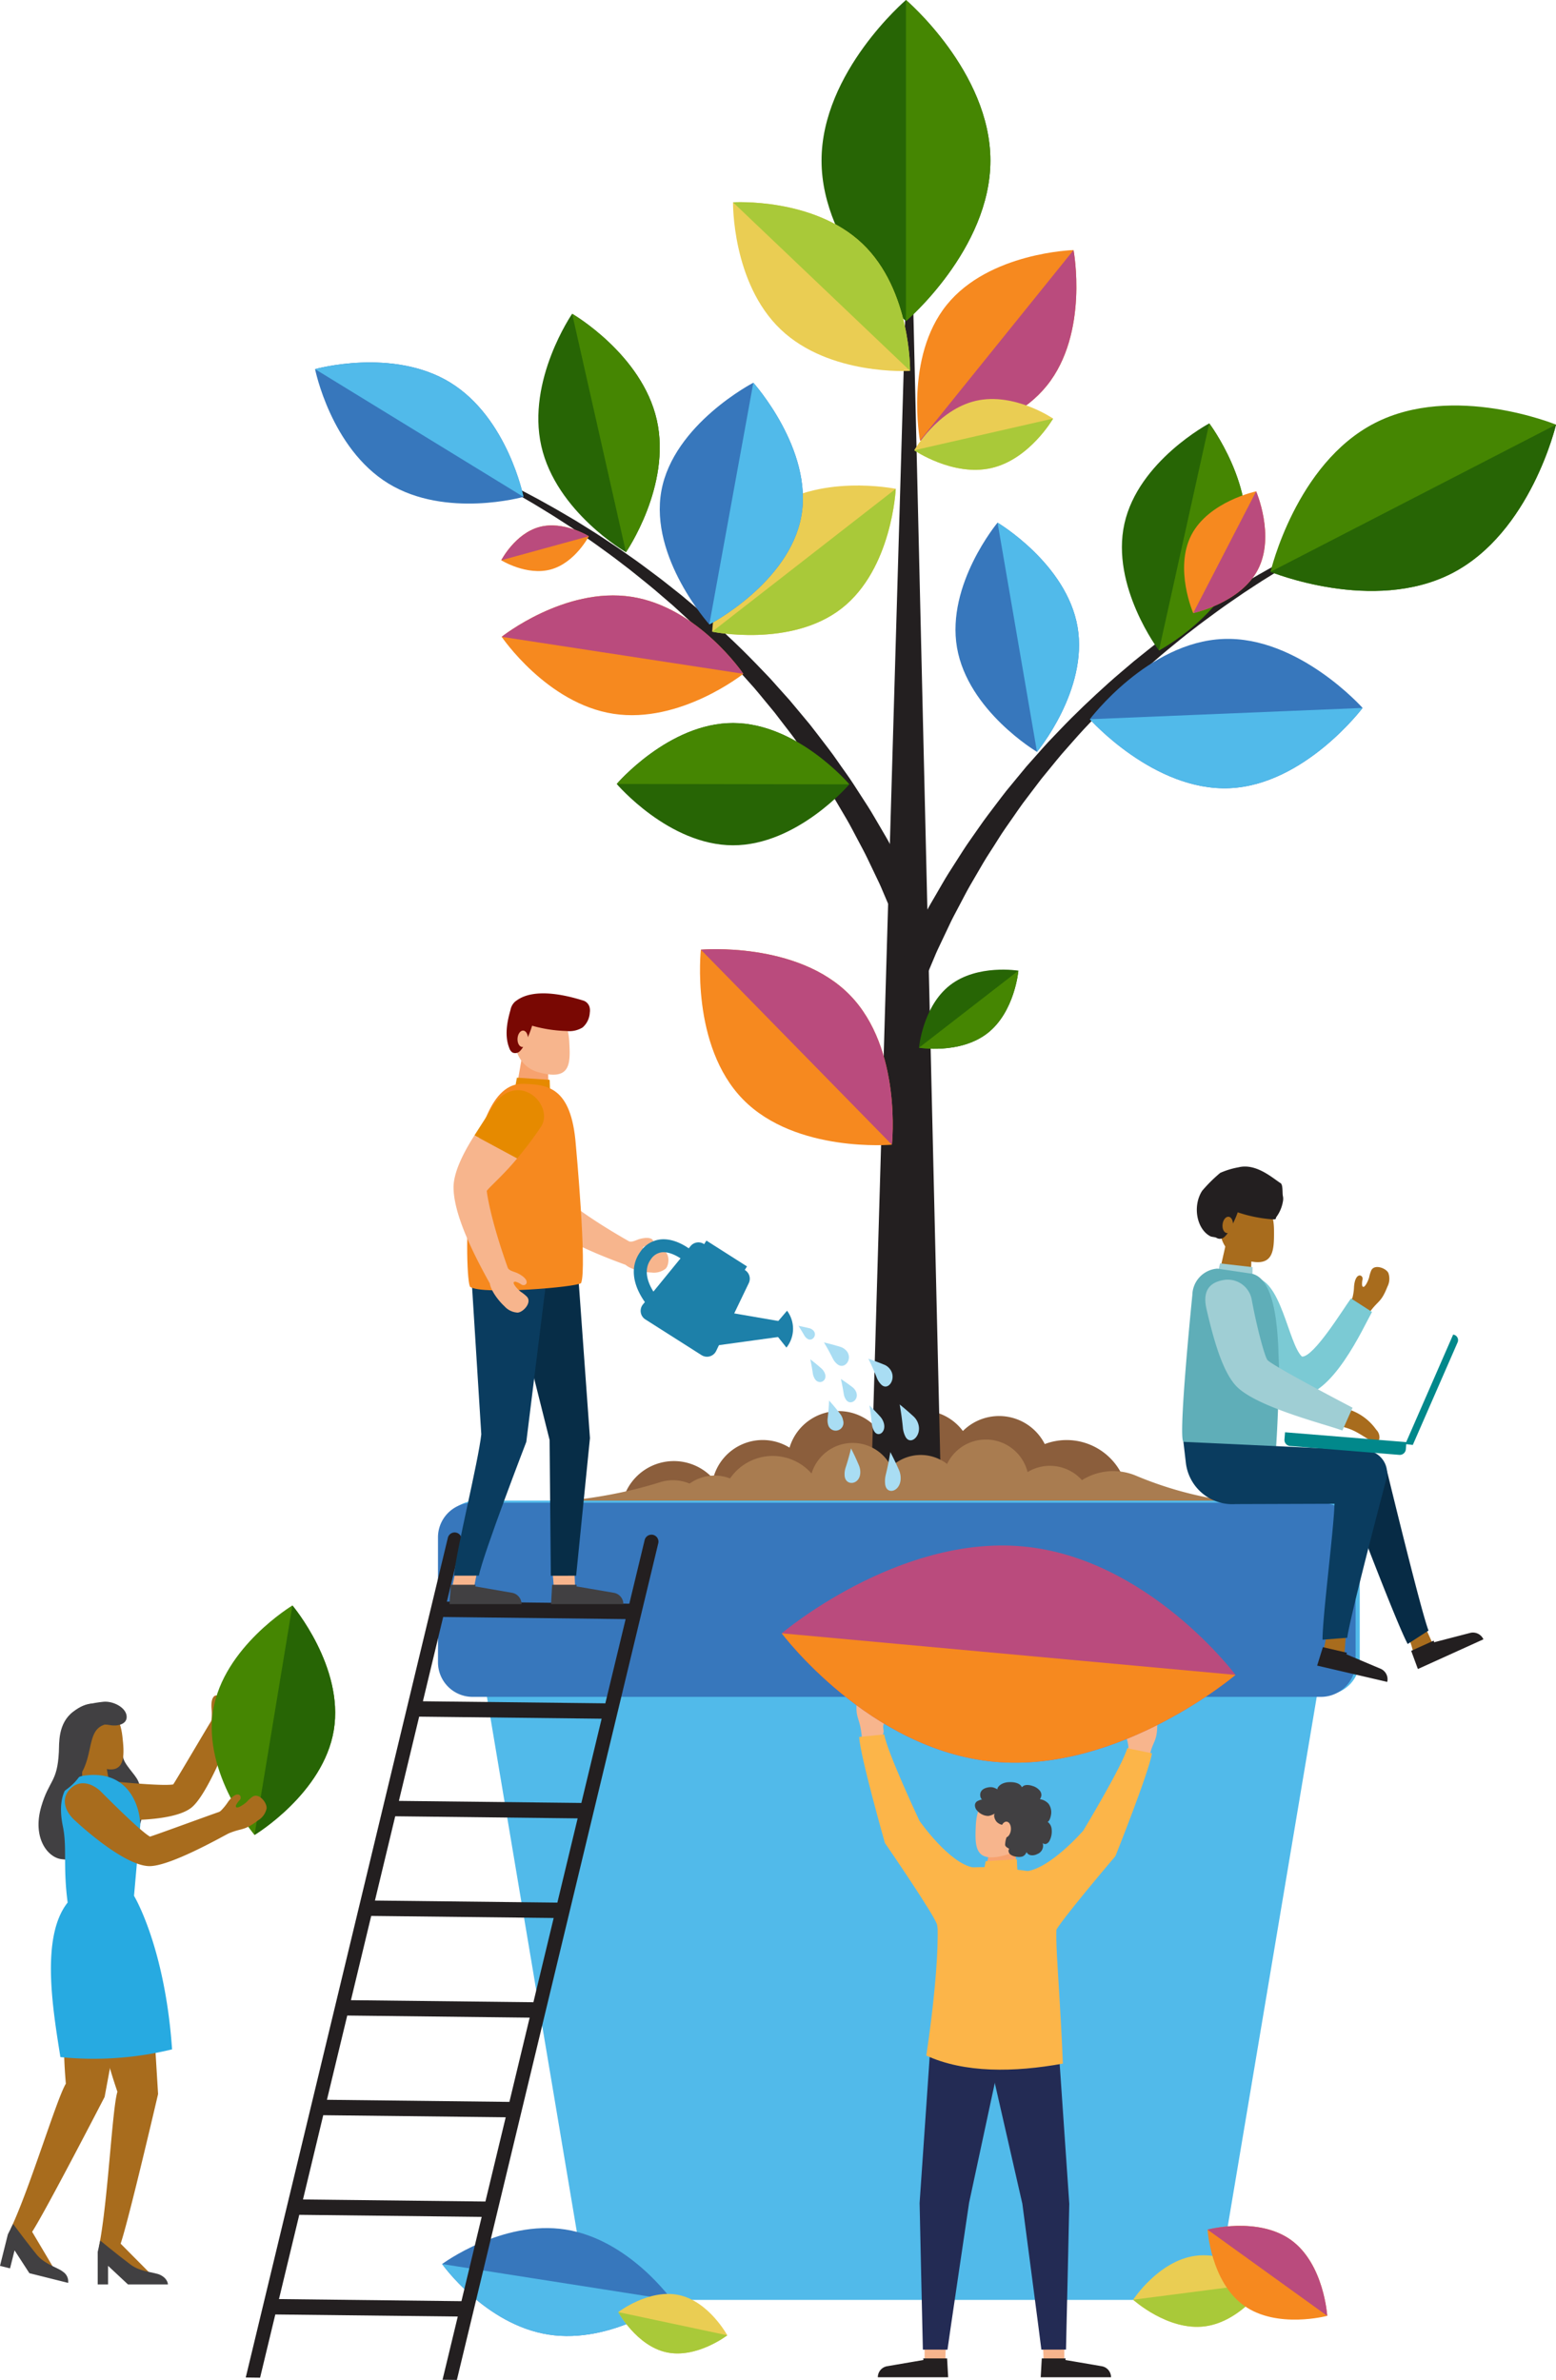 <?xml version="1.0" encoding="UTF-8"?>
<svg xmlns="http://www.w3.org/2000/svg" xmlns:xlink="http://www.w3.org/1999/xlink" id="tree" class="tree-people" data-name="Group 10555" width="301.876" height="461.739" viewBox="0 0 301.876 461.739">
  <path id="Path_10213" class="dirt-back" data-name="Path 10213" d="M328.322,534.569a9.984,9.984,0,0,0-1.2.075,11.954,11.954,0,0,0-15.282-6.6,9.94,9.94,0,0,0-15.883-2.534,9.928,9.928,0,0,0-16.08.226,9.935,9.935,0,0,0-17.554,3,9.92,9.92,0,0,0-14.821,6.006,10.243,10.243,0,1,0,2.344,9.229,9.933,9.933,0,0,0,16.808-3.9,9.915,9.915,0,0,0,13.319-2.744,9.933,9.933,0,0,0,15.051,1.189,9.806,9.806,0,0,0,9.473,3.864,11.944,11.944,0,0,0,15.807,8.069,9.944,9.944,0,1,0,8.019-15.874" transform="translate(-109.149 -247.878)" fill="#8b5e3c"></path>
  <path id="Path_10214" class="tree-trunk" data-name="Path 10214" d="M329.546,59.374l-7.57,259.4H335.63Z" transform="translate(-153.036 -28.221)" fill="#231f20"></path>
  <path id="Path_10215" class="tree-branch-right" data-name="Path 10215" d="M432.177,186.149s-2.063.677-5.557,2.152c-1.749.73-3.852,1.667-6.232,2.806s-5.029,2.5-7.887,4.03c-2.834,1.58-5.9,3.3-9.033,5.294-1.59.959-3.162,2.041-4.8,3.1-1.6,1.111-3.26,2.21-4.891,3.407s-3.3,2.4-4.934,3.686c-1.661,1.252-3.281,2.6-4.921,3.942s-3.225,2.78-4.852,4.174c-1.57,1.46-3.171,2.9-4.712,4.4-3.075,3.007-6.079,6.083-8.862,9.264l-2.085,2.367c-.684.792-1.327,1.612-1.988,2.408l-1.952,2.386-1.839,2.418-1.8,2.381c-.584.794-1.129,1.607-1.685,2.4-1.1,1.587-2.208,3.118-3.171,4.686s-1.984,3.035-2.852,4.53l-2.517,4.319c-.8,1.389-1.478,2.768-2.17,4.052-.676,1.293-1.349,2.5-1.882,3.69L340,271.321c-.485,1.014-.929,1.946-1.276,2.813l-2.275,5.4-5.245-2.2,2.581-5.489c.395-.88.893-1.825,1.437-2.853l1.748-3.331c.6-1.2,1.346-2.422,2.1-3.726.767-1.3,1.526-2.684,2.406-4.081l2.772-4.338c.956-1.5,2.054-2.978,3.121-4.534s2.254-3.094,3.45-4.674c.6-.785,1.2-1.594,1.828-2.382l1.944-2.363,1.983-2.4,2.095-2.357c.708-.787,1.4-1.6,2.13-2.375l2.226-2.329c2.97-3.126,6.157-6.133,9.405-9.059,1.628-1.46,3.313-2.853,4.965-4.268,1.709-1.347,3.366-2.744,5.091-4.028s3.41-2.586,5.141-3.783c1.7-1.235,3.434-2.387,5.135-3.518s3.415-2.181,5.073-3.234c1.695-1,3.322-2.019,4.962-2.919,3.237-1.875,6.39-3.48,9.3-4.95,2.935-1.422,5.64-2.69,8.08-3.72s4.577-1.9,6.358-2.554c3.558-1.333,5.647-1.925,5.647-1.925" transform="translate(-157.421 -88.477)" fill="#231f20"></path>
  <path id="Path_10216" data-name="Path 10216" d="M336.529,31.153c0,17.205-16.381,31.153-16.381,31.153s-16.38-13.948-16.38-31.153S320.148,0,320.148,0s16.381,13.948,16.381,31.153" transform="translate(-144.382)" fill="#276505"></path>
  <path id="Path_10217" data-name="Path 10217" d="M334.987,0V62.307s16.38-13.948,16.38-31.153S334.987,0,334.987,0" transform="translate(-159.22)" fill="#458602"></path>
  <path id="Path_10218" data-name="Path 10218" d="M504.986,182.487c-15.292,7.885-35.2-.282-35.2-.282s4.89-20.951,20.182-28.836,35.2.282,35.2.282-4.89,20.951-20.182,28.836" transform="translate(-223.293 -71.265)" fill="#458602"></path>
  <path id="Path_10219" data-name="Path 10219" d="M469.79,185.57s19.9,8.167,35.2.282,20.182-28.836,20.182-28.836Z" transform="translate(-223.293 -74.63)" fill="#276505"></path>
  <path id="Path_10220" data-name="Path 10220" d="M438.471,181.148c-2.694,12.166-16.461,19.464-16.461,19.464s-9.4-12.428-6.7-24.594,16.461-19.464,16.461-19.464,9.4,12.428,6.7,24.594" transform="translate(-197.165 -74.411)" fill="#276505"></path>
  <path id="Path_10221" data-name="Path 10221" d="M438.28,156.554l-9.757,44.058s13.767-7.3,16.461-19.464-6.7-24.594-6.7-24.594" transform="translate(-203.678 -74.411)" fill="#458602"></path>
  <g class="leaf7">
    <path id="Path_10222" data-name="Path 10222" d="M376.973,213.481c2.112,12.281-7.868,24.247-7.868,24.247s-13.4-7.945-15.516-20.226,7.867-24.247,7.867-24.247,13.4,7.945,15.516,20.225" transform="translate(-167.923 -91.855)" fill="#3777bc"></path>
    <path id="Path_10223" data-name="Path 10223" d="M384.365,213.481c-2.112-12.281-15.516-20.225-15.516-20.225l7.649,44.473s9.98-11.967,7.868-24.247" transform="translate(-175.315 -91.855)" fill="#51baea"></path>
  </g>
  <g class="leaf6">
    <path id="Path_10226" data-name="Path 10226" d="M430.025,265.2c-14.613.605-27.059-13.38-27.059-13.38s11.247-14.965,25.861-15.57,27.059,13.38,27.059,13.38-11.247,14.966-25.861,15.571" transform="translate(-191.531 -112.281)" fill="#3777bc"></path>
    <path id="Path_10227" data-name="Path 10227" d="M402.967,263.958s12.446,13.985,27.059,13.38,25.86-15.571,25.86-15.571Z" transform="translate(-191.531 -124.419)" fill="#51baea"></path>
  </g>
  <g id="leaf1" class="leaf1 move-around">
    <path id="Path_10228" data-name="Path 10228" d="M287.873,359.843c10.234,10.449,8.18,29.057,8.18,29.057s-18.647,1.667-28.88-8.782-8.18-29.057-8.18-29.057,18.646-1.666,28.88,8.782" transform="translate(-123.02 -166.814)" fill="#f6891f"></path>
    <path id="Path_10229" data-name="Path 10229" d="M296.205,388.9s2.054-18.608-8.18-29.057-28.88-8.782-28.88-8.782Z" transform="translate(-123.172 -166.814)" fill="#ba4b7d"></path>
  </g>
  <g class="leaf4">
    <path id="Path_10230" data-name="Path 10230" d="M439.232,190.152c3.372-6.523,12.567-8.471,12.567-8.471s3.728,8.628.356,15.151-12.567,8.471-12.567,8.471-3.728-8.628-.356-15.151" transform="translate(-208.097 -86.354)" fill="#f6891f"></path>
    <path id="Path_10231" data-name="Path 10231" d="M453.4,181.681,441.189,205.3s9.195-1.948,12.567-8.471-.356-15.151-.356-15.151" transform="translate(-209.698 -86.354)" fill="#ba4b7d"></path>
  </g>
  <g class="leaf3">
    <path id="Path_10232" data-name="Path 10232" d="M364.273,118.773c-8.227,10.2-24.61,10.642-24.61,10.642s-3.045-16.1,5.182-26.307,24.61-10.642,24.61-10.642,3.045,16.1-5.182,26.307" transform="translate(-161.181 -43.949)" fill="#f6891f"></path>
    <path id="Path_10233" data-name="Path 10233" d="M369.955,92.466l-29.792,36.949s16.382-.439,24.609-10.642,5.183-26.307,5.183-26.307" transform="translate(-161.68 -43.949)" fill="#ba4b7d"></path>
  </g>
  <g class="leaf10">
    <path id="Path_10234" data-name="Path 10234" d="M296.13,82.817c9.484,9.031,9.255,24.669,9.255,24.669s-15.608,1-25.093-8.036-9.255-24.669-9.255-24.669,15.608-1,25.093,8.036" transform="translate(-128.825 -35.528)" fill="#eacd53"></path>
    <path id="Path_10235" data-name="Path 10235" d="M296.131,82.817c-9.485-9.031-25.093-8.036-25.093-8.036l34.347,32.7s.23-15.638-9.255-24.669" transform="translate(-128.825 -35.528)" fill="#a9c939"></path>
  </g>
  <path id="Path_10236" data-name="Path 10236" d="M350.018,147.886c7.441-1.7,14.963,3.45,14.963,3.45s-4.543,7.9-11.985,9.6-14.962-3.45-14.962-3.45,4.543-7.9,11.985-9.6" transform="translate(-160.668 -70.127)" fill="#eacd53"></path>
  <path id="Path_10237" data-name="Path 10237" d="M338.032,160.922s7.522,5.148,14.963,3.45,11.985-9.6,11.985-9.6Z" transform="translate(-160.668 -73.564)" fill="#a9c939"></path>
  <path id="Path_10238" class="tree-branch-left" data-name="Path 10238" d="M248.721,252.98l-5.231,2.235s-.838-1.968-2.3-5.393c-.349-.867-.8-1.794-1.291-2.813s-1.01-2.108-1.568-3.279-1.22-2.395-1.906-3.681-1.378-2.656-2.185-4.04-1.661-2.825-2.54-4.312-1.892-2.959-2.873-4.516-2.084-3.086-3.193-4.666c-.562-.792-1.106-1.6-1.693-2.393s-1.209-1.575-1.813-2.366-1.229-1.6-1.854-2.415q-.97-1.174-1.96-2.376c-.661-.794-1.31-1.61-2-2.4s-1.4-1.569-2.1-2.353q-1.4-1.577-2.86-3.132c-.111-.112-.229-.233-.337-.361-1.851-1.942-3.768-3.848-5.712-5.734-1.548-1.489-3.156-2.924-4.727-4.375-1.642-1.383-3.225-2.821-4.877-4.148s-3.269-2.672-4.937-3.918c-1.644-1.284-3.313-2.482-4.951-3.665s-3.3-2.281-4.9-3.384c-1.648-1.045-3.224-2.118-4.815-3.069-3.151-1.98-6.22-3.688-9.06-5.254-2.865-1.521-5.512-2.877-7.907-4s-4.493-2.05-6.243-2.775c-3.5-1.459-5.57-2.128-5.57-2.128s2.09.582,5.654,1.9c1.788.65,3.937,1.491,6.372,2.526,2.448,1.013,5.155,2.273,8.1,3.677,2.918,1.457,6.075,3.049,9.323,4.907,1.643.9,3.279,1.913,4.98,2.893,1.656,1.046,3.38,2.08,5.086,3.211s3.444,2.266,5.148,3.495c1.737,1.186,3.439,2.472,5.156,3.762,1.737,1.277,3.395,2.662,5.112,4,1.663,1.4,3.353,2.8,4.984,4.242q1.72,1.538,3.411,3.1c1.148,1.067,2.278,2.139,3.387,3.231.9.888,1.79,1.783,2.655,2.681.747.777,1.494,1.554,2.235,2.321s1.431,1.583,2.137,2.361c.711.794,1.417,1.571,2.106,2.346.676.8,1.337,1.6,2,2.392s1.308,1.577,1.957,2.351c.629.788,1.23,1.6,1.837,2.37,1.2,1.581,2.412,3.1,3.475,4.661s2.178,3.021,3.138,4.516,1.9,2.943,2.794,4.327,1.653,2.782,2.428,4.068c.755,1.308,1.5,2.522,2.113,3.72.63,1.184,1.215,2.294,1.766,3.324s1.046,1.966,1.451,2.843c1.653,3.485,2.6,5.474,2.6,5.474" transform="translate(-70.019 -77.129)" fill="#231f20"></path>
  <path id="Path_10239" data-name="Path 10239" d="M250.618,267.341c12.461.02,22.543,11.9,22.543,11.9s-10.121,11.847-22.582,11.826-22.543-11.9-22.543-11.9,10.121-11.847,22.582-11.826" transform="translate(-108.386 -127.068)" fill="#276505"></path>
  <path id="Path_10240" data-name="Path 10240" d="M250.618,267.341c-12.461-.021-22.582,11.826-22.582,11.826l45.126.075s-10.082-11.88-22.543-11.9" transform="translate(-108.386 -127.068)" fill="#458602"></path>
  <path id="Path_10241" data-name="Path 10241" d="M288.424,203.388c-9.834,7.654-25.092,4.5-25.092,4.5s.685-15.567,10.519-23.22,25.092-4.5,25.092-4.5-.685,15.566-10.519,23.22" transform="translate(-125.163 -85.328)" fill="#eacd53"></path>
  <path id="Path_10242" data-name="Path 10242" d="M263.332,208.469s15.258,3.158,25.092-4.5,10.519-23.22,10.519-23.22Z" transform="translate(-125.163 -85.912)" fill="#a9c939"></path>
  <g class="">
    <path id="Path_10243" data-name="Path 10243" d="M142.719,137.91c11.166,6.845,14.214,22.185,14.214,22.185s-15.054,4.241-26.219-2.6S116.5,135.306,116.5,135.306s15.054-4.241,26.219,2.6" transform="translate(-55.373 -63.694)" fill="#3777bc"></path>
    <path id="Path_10244" data-name="Path 10244" d="M142.719,137.91c-11.166-6.845-26.219-2.6-26.219-2.6L156.933,160.1s-3.048-15.34-14.214-22.185" transform="translate(-55.373 -63.694)" fill="#51baea"></path>
  </g>
  <path id="Path_10245" data-name="Path 10245" d="M222.032,136.623c2.883,12.775-5.982,25.66-5.982,25.66s-13.54-7.828-16.423-20.6,5.982-25.66,5.982-25.66,13.539,7.828,16.422,20.6" transform="translate(-94.609 -55.144)" fill="#276505"></path>
  <path id="Path_10246" data-name="Path 10246" d="M227.972,136.623c-2.883-12.775-16.422-20.6-16.422-20.6l10.441,46.264s8.865-12.884,5.982-25.66" transform="translate(-100.55 -55.144)" fill="#458602"></path>
  <g class="leaf9">
    <path id="Path_10247" data-name="Path 10247" d="M353.066,370.882c-5.325,4.129-13.263,2.808-13.263,2.808s.7-8.017,6.021-12.147,13.263-2.808,13.263-2.808-.7,8.017-6.021,12.147" transform="translate(-161.509 -170.412)" fill="#276505"></path>
    <path id="Path_10248" data-name="Path 10248" d="M353.066,371.065c5.325-4.129,6.021-12.147,6.021-12.147L339.8,373.872s7.938,1.322,13.263-2.808" transform="translate(-161.509 -170.595)" fill="#458602"></path>
  </g>
  <g class="leaf2">
    <path id="Path_10249" data-name="Path 10249" d="M210.673,220.432c12.946,1.983,21.7,14.942,21.7,14.942s-12.233,9.744-25.179,7.761-21.7-14.942-21.7-14.942,12.233-9.744,25.179-7.761" transform="translate(-88.166 -104.645)" fill="#f6891f"></path>
    <path id="Path_10250" data-name="Path 10250" d="M210.672,220.432c-12.946-1.983-25.179,7.761-25.179,7.761l46.881,7.18s-8.756-12.959-21.7-14.942" transform="translate(-88.165 -104.645)" fill="#ba4b7d"></path>
  </g>
  <g class="leaf5">
    <path id="Path_10251" data-name="Path 10251" d="M192.708,194.594c4.692-1.287,9.625,1.783,9.625,1.783s-2.675,5.158-7.368,6.445-9.625-1.783-9.625-1.783,2.675-5.158,7.367-6.445" transform="translate(-88.093 -92.342)" fill="#f6891f"></path>
    <path id="Path_10252" data-name="Path 10252" d="M192.708,194.594c-4.692,1.287-7.367,6.445-7.367,6.445l16.992-4.662s-4.933-3.071-9.625-1.783" transform="translate(-88.093 -92.342)" fill="#ba4b7d"></path>
  </g>
  <g class="leaf8">
    <path id="Path_10253" data-name="Path 10253" d="M271.4,167.434c-2.359,12.949-17.838,20.975-17.838,20.975s-11.656-12.968-9.3-25.917S262.1,141.517,262.1,141.517s11.657,12.968,9.3,25.917" transform="translate(-115.949 -67.263)" fill="#3777bc"></path>
    <path id="Path_10254" data-name="Path 10254" d="M270.809,141.518l-8.54,46.892s15.48-8.026,17.838-20.975-9.3-25.917-9.3-25.917" transform="translate(-124.657 -67.264)" fill="#51baea"></path>
  </g>
  <path id="Path_10255" data-name="Path 10255" d="M322,537.388a8.3,8.3,0,0,0-4.605,1.21,8.341,8.341,0,0,0-15.619-1.57,8.325,8.325,0,0,0-10.837.539,8.342,8.342,0,0,0-15.454,1.311,10.031,10.031,0,0,0-15.811.952,8.345,8.345,0,1,0,2.6,13.979,10.031,10.031,0,0,0,15.542-6.386,8.33,8.33,0,0,0,11.391-.073,8.346,8.346,0,0,0,15-.123,8.314,8.314,0,0,0,9.428.533A8.345,8.345,0,1,0,322,537.388" transform="translate(-118.037 -252.995)" fill="#a97c50"></path>
  <path id="Path_10256" data-name="Path 10256" d="M332.342,550.413a71.14,71.14,0,0,1-26.566-5.632,11.383,11.383,0,0,0-14.506,5.632H223.609a8.349,8.349,0,0,0-10-4.3c-10.464,3.3-21.515,4.3-32.485,4.3h-1.133a80.346,80.346,0,1,0,160.693,0Z" transform="translate(-85.549 -258.546)" fill="#a97c50"></path>
  <path id="Path_10257" data-name="Path 10257" d="M318.386,726.694H196.725L173.77,590.113H341.341Z" transform="translate(-82.594 -280.482)" fill="#51baea"></path>
  <path id="Path_10258" data-name="Path 10258" d="M334.784,554.889h-164.6a6.713,6.713,0,0,0-6.712,6.712v24.24a6.712,6.712,0,0,0,6.712,6.712h164.6a6.712,6.712,0,0,0,6.712-6.712V561.6a6.713,6.713,0,0,0-6.712-6.712" transform="translate(-77.698 -263.741)" fill="#51baea"></path>
  <path id="Path_10259" data-name="Path 10259" d="M333.256,555.653h-164.6a6.713,6.713,0,0,0-6.712,6.712v24.24a6.712,6.712,0,0,0,6.712,6.712h164.6a6.712,6.712,0,0,0,6.712-6.712v-24.24a6.713,6.713,0,0,0-6.712-6.712" transform="translate(-76.972 -264.104)" fill="#3777bc"></path>
  <path id="Path_10260" data-name="Path 10260" d="M184.106,844.518c-12.31-1.93-20.635-13.685-20.635-13.685s11.634-8.624,23.944-6.694,20.635,13.685,20.635,13.685-11.634,8.624-23.944,6.694" transform="translate(-77.698 -391.582)" fill="#3777bc"></path>
  <path id="Path_10261" data-name="Path 10261" d="M184.106,850.837c12.31,1.93,23.944-6.694,23.944-6.694l-44.579-6.99s8.325,11.754,20.635,13.685" transform="translate(-77.698 -397.901)" fill="#51baea"></path>
  <path id="Path_10262" data-name="Path 10262" d="M432.892,847.7c-7.192.929-13.906-5.164-13.906-5.164s4.945-7.6,12.137-8.529,13.906,5.164,13.906,5.164-4.945,7.6-12.137,8.53" transform="translate(-199.145 -396.36)" fill="#eacd53"></path>
  <path id="Path_10263" data-name="Path 10263" d="M418.986,847.3s6.715,6.093,13.906,5.164,12.137-8.529,12.137-8.529Z" transform="translate(-199.145 -401.126)" fill="#a9c939"></path>
  <path id="Path_10264" data-name="Path 10264" d="M238,859.542c-5.84-1.243-9.392-7.81-9.392-7.81s5.917-4.553,11.757-3.311,9.392,7.81,9.392,7.81-5.917,4.553-11.757,3.311" transform="translate(-108.659 -403.155)" fill="#eacd53"></path>
  <path id="Path_10265" data-name="Path 10265" d="M228.61,854.926s3.552,6.567,9.392,7.81,11.758-3.311,11.758-3.311Z" transform="translate(-108.659 -406.349)" fill="#a9c939"></path>
  <path id="Path_10266" data-name="Path 10266" d="M462.68,825.777c6.412,4.62,7.033,14.718,7.033,14.718s-9.775,2.606-16.187-2.015-7.033-14.718-7.033-14.718,9.775-2.606,16.187,2.015" transform="translate(-212.219 -391.189)" fill="#f6891f"></path>
  <path id="Path_10267" data-name="Path 10267" d="M469.713,840.494s-.621-10.1-7.033-14.718-16.187-2.015-16.187-2.015Z" transform="translate(-212.219 -391.189)" fill="#ba4b7d"></path>
  <path id="Path_10268" data-name="Path 10268" d="M169.592,567.07a1.357,1.357,0,0,0-1.336,1.039l-2.972,12.35-35.4-.4,2.827-11.748a1.356,1.356,0,0,0-2.637-.634L90.946,730.254l-.08.334,2.782.035L96.6,718.36l35.4.4-2.955,12.262,2.782.036,39.07-162.318a1.357,1.357,0,0,0-1.3-1.674M132.712,715.781l-35.4-.409,3.937-16.346,35.392.4Zm4.651-19.334-35.392-.4L105.9,679.7l35.4.4Zm4.655-19.329-35.4-.409,3.938-16.345,35.391.409Zm4.655-19.334-35.4-.4,3.933-16.346,35.4.4Zm4.65-19.329-35.392-.4,3.933-16.351,35.392.408Zm4.655-19.334-35.4-.4,3.933-16.346,35.4.4Zm4.65-19.328-35.392-.4,3.933-16.352,35.4.409Z" transform="translate(-43.189 -269.323)" fill="#231f20"></path>
  <path id="Path_10269" data-name="Path 10269" d="M385.654,867.057l4.132-.242c-.033.33.031,2.628-.033,3.337h-4.011c.036-1.01-.1-2.7-.089-3.1" transform="translate(-183.302 -412)" fill="#f7b58d"></path>
  <path id="Path_10270" data-name="Path 10270" d="M389.649,872.053c-.018.135-.035.251-.045.314.057,0,4.475.76,7.046,1.2a2.17,2.17,0,0,1,1.8,2.14H384.807s.117-2.054.205-3.655Z" transform="translate(-182.9 -414.489)" fill="#231f20"></path>
  <path id="Path_10271" data-name="Path 10271" d="M363.464,751.1h14.442l2.3,33.469s-.622,28.187-.638,28.285l-4.777.009c.008-.176-3.689-28.3-3.689-28.3Z" transform="translate(-172.756 -357.003)" fill="#232b54"></path>
  <path id="Path_10272" data-name="Path 10272" d="M345.991,867.057l-4.132-.242c.033.33-.031,2.628.032,3.337H345.9c-.036-1.01.1-2.7.089-3.1" transform="translate(-162.487 -412)" fill="#f7b58d"></path>
  <path id="Path_10273" data-name="Path 10273" d="M333.379,872.053c.018.135.035.251.045.314-.057,0-4.475.76-7.046,1.2a2.17,2.17,0,0,0-1.8,2.14h13.645s-.117-2.054-.206-3.655Z" transform="translate(-154.272 -414.489)" fill="#231f20"></path>
  <path id="Path_10274" data-name="Path 10274" d="M356.764,751.1H342.322l-2.295,33.3s.618,28.358.633,28.457l4.776.009c-.008-.177,4.191-28.494,4.191-28.494Z" transform="translate(-161.616 -357.003)" fill="#232b54"></path>
  <path id="Path_10275" data-name="Path 10275" d="M365.292,680.663l-1.359,7.211,6.171.589-.087-7.349Z" transform="translate(-172.978 -323.521)" fill="#f7a26f"></path>
  <path id="Path_10276" data-name="Path 10276" d="M363.982,687.863l-.513,2.727,6.752.645-.192-3.761Z" transform="translate(-172.758 -326.758)" fill="#fcb549"></path>
  <path id="Path_10277" data-name="Path 10277" d="M360.755,669.346c.214-4.547,2.429-6,5.011-6.2s4.881,2.3,5.135,5.586a5.87,5.87,0,0,1-4.216,6.307c-6.138,1.8-6.128-1.463-5.93-5.69" transform="translate(-171.441 -315.189)" fill="#f7b58d"></path>
  <path id="Path_10278" data-name="Path 10278" d="M361.039,662.6c.173-.073.673-.323.858-.23-.435-.22-.968-1.968,1.056-2.375a2.618,2.618,0,0,1,1.016-.016,3.252,3.252,0,0,1,.872.39c-.117-.248.512-1.318,2.189-1.4,2.248-.113,2.545.987,2.545.987a2.059,2.059,0,0,1,.42-.322,1.672,1.672,0,0,1,.583-.116,3.051,3.051,0,0,1,1.034.173,2.846,2.846,0,0,1,1.5.985,1.443,1.443,0,0,1,.259.839,1.986,1.986,0,0,1-.283.76,2.71,2.71,0,0,1,1.672.89,2.825,2.825,0,0,1,.5,1.967c-.057.459-.271,1.395-.726,1.565.163-.061.555.527.611.631a2.107,2.107,0,0,1,.223.88,3.931,3.931,0,0,1-.4,2.08,1.314,1.314,0,0,1-.552.6.7.7,0,0,1-.8-.109,1.731,1.731,0,0,1-1.077,2.144,2.037,2.037,0,0,1-1.134.226,1.186,1.186,0,0,1-.937-.62,1.316,1.316,0,0,1-.823.872,2.649,2.649,0,0,1-1.12.026,2.293,2.293,0,0,1-1.2-.451.988.988,0,0,1-.32-.548.731.731,0,0,1,0-.287c.011-.052.111-.209.089-.252-.053-.107-.8-.332-.764-.844a5.034,5.034,0,0,1,.594-2.113c.29-.38-.336-1.579-.871-1.647a2.1,2.1,0,0,1-1.4-.663c-.324-.4-.61-1.143-.349-1.561a3.561,3.561,0,0,1-1.209.456,2.7,2.7,0,0,1-.816-.123,3.071,3.071,0,0,1-1.382-.914,1.5,1.5,0,0,1-.422-1.122.952.952,0,0,1,.572-.761" transform="translate(-171.328 -313.203)" fill="#414042"></path>
  <path id="Path_10279" data-name="Path 10279" d="M370.038,675c-.1.851.262,1.589.8,1.65s1.053-.579,1.149-1.43-.262-1.589-.8-1.65-1.053.579-1.149,1.43" transform="translate(-175.873 -320.148)" fill="#f7b58d"></path>
  <g class="man-arms">
    <path id="Path_10280" data-name="Path 10280" d="M317.805,623.647c.827-.665,3.343-.366,3.21,1.141a6.781,6.781,0,0,1-.249,1.351c-.181,1.036-.137,2.673.512,2a3.83,3.83,0,0,0,.479-1.146c.344-.854,1.922-.619.833,2.051a10.189,10.189,0,0,0-.7,2c-.116.759.251,1.023-.075,1.718a2.834,2.834,0,0,1-2.33,1.247,1.379,1.379,0,0,1-.727-.037c-.242-.1-1-.292-1.025-.554-.35-4.211-1.341-3.486-.971-7.284a3.383,3.383,0,0,1,1.037-2.486" transform="translate(-150.522 -296.262)" fill="#f7b58d"></path>
    <path id="Path_10281" data-name="Path 10281" d="M329.393,658.1s5.73,8.22,10.43,9.039c2.458.429,2.057,4.173,1.031,6.448-1.174,2.6-7.154,10.645-8.049,4.7-.227-1.5-10.129-15.909-10.129-15.909s-4.847-17.055-4.987-20.565l4.859-.491c.575,3.466,6.845,16.783,6.845,16.783" transform="translate(-150.999 -304.821)" fill="#fcb549"></path>
    <path id="Path_10282" data-name="Path 10282" d="M421.4,632.145c-.754-.747-3.288-.708-3.31.8a6.717,6.717,0,0,0,.109,1.369c.073,1.049-.139,2.673-.716,1.939a3.819,3.819,0,0,1-.358-1.189c-.254-.884-1.849-.813-1.039,1.955a10.186,10.186,0,0,1,.486,2.057c.037.766-.355.992-.1,1.716a2.834,2.834,0,0,0,2.189,1.481,1.38,1.38,0,0,0,.727.038c.251-.077,1.027-.188,1.076-.446.782-4.152,1.693-3.33,1.715-7.145a3.384,3.384,0,0,0-.776-2.58" transform="translate(-197.658 -300.235)" fill="#f7b58d"></path>
    <path id="Path_10283" data-name="Path 10283" d="M388.349,662.4s-6.545,7.587-11.305,7.918c-2.489.174-2.476,3.94-1.688,6.307.9,2.705,6.02,11.325,7.523,5.5.38-1.472,11.712-14.782,11.712-14.782s6.576-16.465,7.076-19.943l-4.783-.989c-.928,3.388-8.535,15.99-8.535,15.99" transform="translate(-178.185 -307.24)" fill="#fcb549"></path>
    <path id="Path_10285" data-name="Path 10285" d="M330.314,613.424c24.312,2.228,46.772-16.857,46.772-16.857s-16.958-22.7-41.27-24.925S289.045,588.5,289.045,588.5,306,611.2,330.314,613.424" transform="translate(-137.384 -271.617)" fill="#ba4b7d"></path>
    <path id="Path_10286" data-name="Path 10286" d="M377.086,612s-22.46,19.085-46.771,16.857-41.269-24.925-41.269-24.925Z" transform="translate(-137.384 -287.051)" fill="#f6891f"></path>
  </g>
  <path id="Path_10284" data-name="Path 10284" d="M362.081,691.15c-2.537-.39-9.868-1.244-12.256-.389-3.2,1.146-6.023,4.331-5.479,7.3,1.439,7.861-1.847,28.889-1.847,28.889,7.377,3.4,17.014,3.283,26.5,1.559-.874-20.575-1.944-25.126-.739-30.141-1.035-4.825-2.946-6.723-6.175-7.22" transform="translate(-162.79 -328.146)" fill="#fcb549"></path>
  <path id="Path_10287" data-name="Path 10287" d="M506.423,469.662c-.432-.961-2.792-1.83-3.353-.437a6.7,6.7,0,0,0-.388,1.308c-.307,1-1.083,2.426-1.355,1.54a3.8,3.8,0,0,1,.093-1.229c.08-.91-1.422-1.414-1.66,1.439a10.052,10.052,0,0,1-.285,2.079c-.239.723-.683.792-.707,1.553a2.812,2.812,0,0,0,1.5,2.153,1.372,1.372,0,0,0,.66.3c.26.018,1.018.193,1.155-.029,2.207-3.567,2.757-2.48,4.14-6.006a3.356,3.356,0,0,0,.2-2.666" transform="translate(-237.065 -222.678)" fill="#a86c1d"></path>
  <path id="Path_10288" data-name="Path 10288" d="M458.2,475.164s.925-2.635,2.755-2.671c5.324-.1,6.767,12.818,9.418,15.28,2.288.143,8.023-9.269,9.512-11.288l4.077,2.623c-1.7,3.042-7.875,16.823-14.565,16.306s-11.066-19.648-11.2-20.249" transform="translate(-217.782 -224.577)" fill="#7bcad4"></path>
  <path id="Path_10289" data-name="Path 10289" d="M456.958,458.954l-.184,7.528-6.319-.734,1.665-7.356Z" transform="translate(-214.102 -217.875)" fill="#a86c1d"></path>
  <path id="Path_10290" data-name="Path 10290" d="M456.846,467.883l-.045,2.8-6.914-.8.646-2.727Z" transform="translate(-213.833 -222.038)" fill="#9fced4"></path>
  <path id="Path_10291" data-name="Path 10291" d="M461.618,448.851c-.039-4.67-2.254-6.252-4.894-6.558s-5.1,2.167-5.486,5.524a6.024,6.024,0,0,0,4.074,6.635c6.223,2.091,6.342-1.258,6.306-5.6" transform="translate(-214.451 -210.211)" fill="#a86c1d"></path>
  <path id="Path_10292" data-name="Path 10292" d="M457.056,441.57c1.089.083.656-.146.942-.495a7.051,7.051,0,0,0,1.229-2.939,2.6,2.6,0,0,0,.005-1.049c-.141-.557.04-2.212-.446-2.517-1.493-.938-4.743-3.939-8.188-3.077a15.2,15.2,0,0,0-3.532,1.079,28.938,28.938,0,0,0-3.508,3.479c-1.926,3.024-1.013,7.481,1.6,8.819.3.153.943.13,1.219.324a1.258,1.258,0,0,0,1.426-.122,3.686,3.686,0,0,0,.922-1.206,19.5,19.5,0,0,0,1.738-3.644,26.916,26.916,0,0,0,6.589,1.348" transform="translate(-210.335 -205.016)" fill="#231f20"></path>
  <path id="Path_10293" data-name="Path 10293" d="M454.032,451.6c-.1.873-.631,1.528-1.183,1.464s-.918-.824-.816-1.7.631-1.528,1.183-1.463.918.823.816,1.7" transform="translate(-214.844 -213.837)" fill="#a86c1d"></path>
  <path id="Path_10294" data-name="Path 10294" d="M439.084,474.176a5.233,5.233,0,0,1,4.838-5.092l6.71.991c5.584,1.253,5.015,15.831,5.309,18.627,0,0-.326,14.983-1.014,18.843-.6,1.112-15.188-2.682-17.581-4.85-1.068-.968,1.737-28.519,1.737-28.519" transform="translate(-207.757 -222.957)" fill="#5faeb8"></path>
  <g class="leg">
    <path id="Path_10295" data-name="Path 10295" d="M520.386,603.092l3.505-1.528c-.02.347,1.88,3.978,1.889,4.712l-4.226.318a19.362,19.362,0,0,0-1.169-3.5" transform="translate(-247.341 -285.925)" fill="#a86c1d"></path>
    <path id="Path_10296" data-name="Path 10296" d="M521.791,607.2l4.357-1.975c.045.132.082.245.1.31l6.967-1.808a2.229,2.229,0,0,1,2.59,1.238v0l-12.715,5.763-1.3-3.53" transform="translate(-248.009 -286.917)" fill="#231f20"></path>
    <path id="Path_10297" data-name="Path 10297" d="M499.23,546.882l.982-8.526a4.42,4.42,0,0,1,6.217,2.932c2.26,9.266,6.812,27.693,8,30.733l-4.041,2.607c-2.222-4.12-11.159-27.745-11.159-27.745" transform="translate(-237.286 -255.672)" fill="#072b45"></path>
  </g>
  <path id="Path_10298" data-name="Path 10298" d="M489.956,603.246l3.81.324c-.183.3-.24,4.394-.581,5.044l-3.868-1.731a19.36,19.36,0,0,0,.639-3.637" transform="translate(-232.574 -286.725)" fill="#a86c1d"></path>
  <path id="Path_10299" data-name="Path 10299" d="M488.142,609.056l4.659,1.083c-.044.132-.084.244-.111.3l6.63,2.8a2.229,2.229,0,0,1,1.3,2.558v0l-13.6-3.161s1.011-3.251,1.117-3.591" transform="translate(-231.484 -289.486)" fill="#231f20"></path>
  <path id="Path_10300" data-name="Path 10300" d="M437.566,533.142l35.3,1.64a4.42,4.42,0,0,1,4.074,5.537c-2.422,9.224-7.188,27.6-7.588,30.837l-4.795.37c.006-4.68,2.154-21.023,2.325-26.373l-19.2.063a9.083,9.083,0,0,1-9.64-8Z" transform="translate(-207.976 -253.404)" fill="#0a3c5f"></path>
  <path id="Path_10301" data-name="Path 10301" d="M501.456,526.451a2.067,2.067,0,0,0-.593-1.791,10.4,10.4,0,0,0-5.382-3.949c-.738-.189-.887-.554-1.643-.462-.907.11-1.23.581-1.63,1.4a1.376,1.376,0,0,0-.191.7c.022.26-.045,1.067.205,1.138,3.578,1.016,3.711.886,6.738,2.789,1.217.765,2.3.72,2.5.176" transform="translate(-233.856 -247.269)" fill="#a86c1d"></path>
  <path id="Path_10302" data-name="Path 10302" d="M451.591,493.724c-2.644-2.873-4.374-9.148-5.683-14.83-.643-2.792-.148-5.189,3.564-5.709a4.737,4.737,0,0,1,5.212,3.9c.947,5.222,2.481,10.894,3.019,11.633.7.956,13.439,7.662,16.529,9.278l-1.969,4.429c-3.267-1.219-16.875-4.573-20.671-8.7" transform="translate(-211.828 -224.886)" fill="#9fced4"></path>
  <path id="Path_10303" data-name="Path 10303" d="M528.9,493.477l-9.275,21.237,1.449.175,8.691-19.9a1.086,1.086,0,0,0-.865-1.513" transform="translate(-246.98 -234.551)" fill="#01888b"></path>
  <path id="Path_10304" data-name="Path 10304" d="M498.587,531.512l-.112,1.387a1.183,1.183,0,0,1-1.274,1.085l-21.187-1.723a1.184,1.184,0,0,1-1.085-1.274l.112-1.387Z" transform="translate(-225.733 -251.721)" fill="#01888b"></path>
  <path id="Path_10305" data-name="Path 10305" d="M204.288,580.816l4.249-.012.142,3.324h-4.124Z" transform="translate(-97.099 -276.058)" fill="#f7b58d"></path>
  <path id="Path_10306" data-name="Path 10306" d="M208.73,585.986c-.019.139-.036.258-.046.323.058,0,4.6.781,7.244,1.235a2.231,2.231,0,0,1,1.854,2.2H203.751s.12-2.112.211-3.758Z" transform="translate(-96.843 -278.521)" fill="#414042"></path>
  <path id="Path_10307" data-name="Path 10307" d="M188.97,474.354l13.076-1.493,2.227,30.9-2.679,26.7-4.912.009-.237-26.339Z" transform="translate(-89.818 -224.752)" fill="#072d47"></path>
  <path id="Path_10308" data-name="Path 10308" d="M167.785,581.265l4.268-.012c-.046.346-.519,2.355-.565,3.089h-4.246c.039-.789.5-2.289.543-3.077" transform="translate(-79.491 -276.271)" fill="#f7b58d"></path>
  <path id="Path_10309" data-name="Path 10309" d="M166.453,585.986h4.793c-.013.139-.026.258-.039.323l7.107,1.232a2.233,2.233,0,0,1,1.852,2.2v0H166.178s.249-3.4.275-3.758" transform="translate(-78.985 -278.521)" fill="#414042"></path>
  <path id="Path_10310" data-name="Path 10310" d="M173.166,503.036l-1.8-28.749,14.455-1.426L181.9,504.488s-8.339,21.644-9.206,25.958l-4.818.008c.359-4.676,4.716-22.086,5.289-27.419" transform="translate(-79.792 -224.752)" fill="#0a3c5f"></path>
  <path id="Path_10311" data-name="Path 10311" d="M196.9,389.927l.185,7.544-6.361-.425,1.306-7.444Z" transform="translate(-90.652 -185.179)" fill="#f7a26f"></path>
  <path id="Path_10312" data-name="Path 10312" d="M197.022,398.913l.092,2.8-6.959-.465.513-2.761Z" transform="translate(-90.381 -189.403)" fill="#e68a00"></path>
  <path id="Path_10313" data-name="Path 10313" d="M201.02,379.429c-.268-4.672-2.562-6.147-5.219-6.324s-4.994,2.418-5.22,5.8a6.036,6.036,0,0,0,4.4,6.441c6.33,1.788,6.285-1.569,6.036-5.914" transform="translate(-90.576 -177.334)" fill="#f7b58d"></path>
  <path id="Path_10314" data-name="Path 10314" d="M198.93,374.612a4.918,4.918,0,0,0,3.142-.693,4.13,4.13,0,0,0,1.387-2.893,2.589,2.589,0,0,0-.046-1.05,1.866,1.866,0,0,0-1.136-1.243c-9.53-3-12.474-.417-13.274.145a2.89,2.89,0,0,0-.933,1.656c-.7,2.421-1.157,5.074-.22,7.413a1.63,1.63,0,0,0,.574.813,1.261,1.261,0,0,0,1.421-.192,3.687,3.687,0,0,0,.864-1.251,19.479,19.479,0,0,0,1.561-3.732,26.96,26.96,0,0,0,6.661,1.027" transform="translate(-89.035 -174.583)" fill="#790803"></path>
  <path id="Path_10315" data-name="Path 10315" d="M193.361,382.728c-.059.878-.557,1.56-1.112,1.523s-.959-.779-.9-1.658.557-1.56,1.112-1.523.959.779.9,1.658" transform="translate(-90.945 -181.123)" fill="#f7b58d"></path>
  <path id="Path_10316" data-name="Path 10316" d="M189.249,411.422c-.549-3,.671-6,3.644-6.686h0c2.6-.6,5.634.813,6.009,3.455a70.355,70.355,0,0,1,.509,7.682l-9.19,2.03c-.337-2.319-.629-4.6-.973-6.479" transform="translate(-89.89 -192.307)" fill="#e68a00"></path>
  <path id="Path_10317" data-name="Path 10317" d="M219.28,445.151a7.141,7.141,0,0,0-1.451.064c-1.111.038-2.819-.247-2.021-.83a4.047,4.047,0,0,1,1.269-.333c.944-.235.929-1.923-2.026-1.172-.643.163-1.616.764-2.192.435-9.352-5.331-12.792-8.606-12.792-8.606-.136-.576.442-4.584.342-8.627l-9.19,2.03c.653,4.49,1.759,8.3,3.574,10.349,3.291,3.714,10.444,6.89,17.458,9.45,1.159,1.013,3.716,1.458,5,1.489a3.688,3.688,0,0,0,2.755-.722c.817-.769.872-3.448-.726-3.528" transform="translate(-90.887 -202.519)" fill="#f7b58d"></path>
  <path id="Path_10318" data-name="Path 10318" d="M183.579,400.757c4.6.141,9.353.422,10.235,11.809,0,0,2.224,24.015,1.02,26.847-.733.774-19.03,2.331-21.494.754-1.127-.721-2-39.784,10.239-39.41" transform="translate(-82.101 -190.48)" fill="#f6891f"></path>
  <path id="Path_10319" data-name="Path 10319" d="M178.915,406.344c1.546-2.632,4.426-4.105,7.126-2.683,2.362,1.244,3.736,4.3,2.294,6.541a70.308,70.308,0,0,1-4.631,6.149l-8.285-4.465c1.259-1.977,2.526-3.891,3.5-5.542" transform="translate(-83.377 -191.598)" fill="#e68a00"></path>
  <path id="Path_10320" data-name="Path 10320" d="M181.87,451.067a7.182,7.182,0,0,0-1.14-.9c-.866-.7-1.973-2.028-.989-1.948a4.043,4.043,0,0,1,1.179.577c.868.438,1.959-.849-.769-2.211-.594-.3-1.723-.476-1.945-1.1-3.6-10.146-4.066-14.873-4.066-14.873.273-.525,3.329-3.182,5.893-6.309l-8.284-4.465c-2.438,3.826-4.089,7.434-4.052,10.171.066,4.962,3.408,12.039,7.047,18.558.216,1.524,1.862,3.532,2.813,4.394a3.69,3.69,0,0,0,2.558,1.252c1.121-.049,2.912-2.041,1.755-3.146" transform="translate(-79.706 -199.55)" fill="#f7b58d"></path>
  <g class="watering">
    <rect id="Rectangle_897" data-name="Rectangle 897" width="1.173" height="9.33" transform="matrix(0.537, -0.844, 0.844, 0.537, 136.419, 241.681)" fill="#1d80a9"></rect>
    <path id="Path_10321" data-name="Path 10321" d="M248.691,481.259l-10.9-6.931a1.969,1.969,0,0,1-.469-2.905l9.236-11.318a1.969,1.969,0,0,1,2.581-.417l8,5.084a1.968,1.968,0,0,1,.718,2.514l-6.329,13.165a1.968,1.968,0,0,1-2.83.808" transform="translate(-112.588 -218.345)" fill="#1d80a9"></path>
    <path id="Path_10322" data-name="Path 10322" d="M237.5,471.662a13.843,13.843,0,0,1-2.277-3.437c-1.284-2.809-1.15-5.423.391-7.561a5.443,5.443,0,0,1,3.826-2.391c3.1-.381,5.995,2.031,6.117,2.134l-1.617,1.919c-.6-.505-2.538-1.771-4.2-1.562a3,3,0,0,0-2.089,1.366c-2.448,3.4,1.628,7.758,1.67,7.8Z" transform="translate(-111.387 -217.799)" fill="#1d80a9"></path>
    <path id="Path_10323" data-name="Path 10323" d="M277.745,489.26l-15.056,2.072.121-7.159,14.977,2.578Z" transform="translate(-124.857 -230.129)" fill="#1d80a9"></path>
    <path id="Path_10324" data-name="Path 10324" d="M288.292,484.657h0l-3,3.525,2.883,3.624a5.85,5.85,0,0,0,.12-7.148" transform="translate(-135.599 -230.359)" fill="#1d80a9"></path>
  </g>
  <g class="water">
    <path id="Path_10325" class="drop1" data-name="Path 10325" d="M297.327,490.7q-1.048-.257-2.093-.458.591.917,1.134,1.867a1.864,1.864,0,0,0,.558.612c.992.713,2.084-.755,1.139-1.625a1.694,1.694,0,0,0-.738-.4" transform="translate(-140.326 -233.013)" fill="#a9ddf3"></path>
    <path id="Path_10326" class="drop2" data-name="Path 10326" d="M313.159,511.476q-1.1-.837-2.238-1.589.324,1.437.555,2.9a2.771,2.771,0,0,0,.386,1.044c.832,1.386,2.714.078,1.986-1.492a2.314,2.314,0,0,0-.688-.863" transform="translate(-147.782 -242.351)" fill="#a9ddf3"></path>
    <path id="Path_10327" class="drop2" data-name="Path 10327" d="M307.849,497.236q-1.593-.486-3.189-.858.916,1.513,1.715,3.119a3.243,3.243,0,0,0,.827,1.057c1.473,1.29,3.2-1.081,1.766-2.613a2.612,2.612,0,0,0-1.12-.7" transform="translate(-144.806 -235.93)" fill="#a9ddf3"></path>
    <path id="Path_10328" class="drop2" data-name="Path 10328" d="M329.96,540.456q-.793-1.822-1.7-3.526-.35,2.2-.879,4.372a5.263,5.263,0,0,0-.14,1.678c.145,2.4,2.976,1.706,3.026-.912a3.965,3.965,0,0,0-.306-1.612" transform="translate(-155.531 -255.204)" fill="#a9ddf3"></path>
    <path id="Path_10329" class="drop2" data-name="Path 10329" d="M335.4,521.684q-1.347-1.243-2.744-2.37.4,2.208.618,4.474a4.919,4.919,0,0,0,.423,1.611c.94,2.133,3.382-.017,2.531-2.413a3.269,3.269,0,0,0-.827-1.3" transform="translate(-158.114 -246.832)" fill="#a9ddf3"></path>
    <path id="Path_10330" class="drop1" data-name="Path 10330" d="M324.2,503.576q-1.553-.638-3.117-1.179.879,1.79,1.625,3.677a3.871,3.871,0,0,0,.784,1.256c1.407,1.548,3.167-1.1,1.791-2.9a2.68,2.68,0,0,0-1.083-.857" transform="translate(-152.611 -238.791)" fill="#a9ddf3"></path>
    <path id="Path_10331" class="drop2" data-name="Path 10331" d="M308.47,520.5q-1.053-1.385-2.189-2.636-.068,1.739-.278,3.456a3.134,3.134,0,0,0,.114,1.31,1.51,1.51,0,1,0,2.891-.876,2.87,2.87,0,0,0-.538-1.253" transform="translate(-145.433 -246.142)" fill="#a9ddf3"></path>
    <path id="Path_10332" class="drop2" data-name="Path 10332" d="M315.085,538.908q-.715-1.728-1.551-3.336-.449,1.89-1.053,3.735a3.986,3.986,0,0,0-.195,1.462c.073,2.145,2.885,1.95,3.038-.384a3.379,3.379,0,0,0-.24-1.477" transform="translate(-148.428 -254.559)" fill="#a9ddf3"></path>
    <path id="Path_10333" class="drop1" data-name="Path 10333" d="M323.608,521.88q-1.038-1.154-2.125-2.216.281,1.7.444,3.439a4.167,4.167,0,0,0,.326,1.279c.728,1.754,2.61.538,1.984-1.39a3.158,3.158,0,0,0-.63-1.112" transform="translate(-152.802 -246.998)" fill="#a9ddf3"></path>
    <path id="Path_10334" class="drop1" data-name="Path 10334" d="M301.756,504.386q-1.056-.937-2.152-1.773.294,1.359.49,2.727a2.771,2.771,0,0,0,.354,1.007c.774,1.376,2.618.49,1.957-1.063a2.582,2.582,0,0,0-.648-.9" transform="translate(-142.403 -238.893)" fill="#a9ddf3"></path>
  </g>
  <path id="Path_10335" data-name="Path 10335" d="M44.195,719.384a2.751,2.751,0,0,1,.957,1.915l1.594,26.067s-5.68,24.4-7.264,29.026l6.775,6.829c.1.079-11.486-3.35-10.914-6.6,1.682-8.571,2.5-26.478,3.515-29.7a101.3,101.3,0,0,1-4.992-22.429c-.629-5.661,6.309-9.141,10.33-5.106" transform="translate(-16.077 -341.095)" fill="#a86c1d"></path>
  <path id="Path_10336" data-name="Path 10336" d="M49.75,836.986s.014-1.118-1.492-1.852c-1.125-.549-3.785-.526-5.746-1.992-2.54-1.9-5.893-4.669-5.893-4.669l-.493,2.212v6.3h2.009v-3.611L42,836.986Z" transform="translate(-17.171 -393.776)" fill="#414042"></path>
  <path id="Path_10337" data-name="Path 10337" d="M26.492,719.419a2.751,2.751,0,0,1,.464,2.089l-4.807,25.9s-11.4,22.065-14.06,26.168L13,781.848c.081.1-10.33-6.037-8.986-9.053,3.711-7.908,8.851-25.08,10.615-27.958a101.323,101.323,0,0,1,.6-22.97c.764-5.645,8.338-7.337,11.26-2.448" transform="translate(-1.853 -340.575)" fill="#a86c1d"></path>
  <path id="Path_10338" data-name="Path 10338" d="M13.218,833.756a2.251,2.251,0,0,0-1-2.159c-.959-.805-3.543-1.428-5.091-3.326-2-2.458-4.585-5.96-4.585-5.96l-1.015,2.026L0,830.451l1.949.488.876-3.5L5.7,831.875Z" transform="translate(0 -390.847)" fill="#414042"></path>
  <path id="Path_10339" data-name="Path 10339" d="M33.589,644.987c-.551-1.357-2.867-3.348-2.952-4.819-.468-8.153-4.122-12.962-9.714-8.655-2.943,2.268-2.655,6.076-2.739,7.781-.292,5.921-1.892,5.418-3.4,10.548-1.788,6.063,1.18,9.906,3.892,10.252,15.034,1.918,17.551-8.621,14.918-15.107" transform="translate(-6.766 -299.394)" fill="#414042"></path>
  <path id="Path_10340" data-name="Path 10340" d="M35.7,654.986l-.963-5.363-4.364-.121-.014,5.258a3.278,3.278,0,0,0,2.8,3.3c1.475.062,2.613-1.316,2.542-3.078" transform="translate(-14.427 -308.71)" fill="#a86c1d"></path>
  <path id="Path_10341" data-name="Path 10341" d="M36.49,636.738c-.391-3.354-1.885-6.046-5.239-5.655s-4.748,3.666-4.357,7.019,4.875,4.874,6.88,5.1c3.355.376,3.106-3.108,2.715-6.462" transform="translate(-12.752 -299.938)" fill="#a86c1d"></path>
  <path id="Path_10342" data-name="Path 10342" d="M28.576,634.633c-.082-1.4-4.149-4.455,4.554-5.4,1.823-.2,4.373,1.038,4.535,2.768s-2.04,2-3.2,1.76c-2.922-.6-5.847,1.561-5.888.875" transform="translate(-13.097 -299.065)" fill="#414042"></path>
  <g class="lady-arm-back">
    <path id="Path_10343" data-name="Path 10343" d="M34.713,641.409c-2.54-.086-4.605,1.1-4.691,3.635s2.145,3.835,4.685,3.921c0,0,12.43.875,16.588-2.23,3.173-2.37,7.426-13.556,7.935-14.665l.006-.012c.009-.02.013-.041.022-.061,1.345-2.569,2.011-2.19,2.819-5.6a3.555,3.555,0,0,0-.186-2.825c-.6-.942-3.2-1.5-3.58.043a7.154,7.154,0,0,0-.212,1.428c-.173,1.092-.772,2.7-1.191,1.817a4.016,4.016,0,0,1-.086-1.3c-.052-.966-1.7-1.27-1.526,1.756a10.661,10.661,0,0,1,.012,2.222,2.043,2.043,0,0,1-.113.391c-.891,1.416-6.921,11.7-7.326,12.221-2.427.407-12.967-.731-13.157-.737" transform="translate(-14.268 -295.947)" fill="#a86c1d"></path>
  </g>
  <path id="Path_10344" data-name="Path 10344" d="M22.071,681.053c-.932-7.088-.083-10.679-.922-14.752-1.73-8.388,3.193-9.724,3.931-9.837,8.629-1.32,10.977,5.672,11.085,9.491l-1.216,13.8s6.011,9.893,7.382,29.789a64.235,64.235,0,0,1-21.665,1.5c-1.492-9.4-3.847-23.354,1.405-29.985" transform="translate(-8.948 -311.942)" fill="#27aae1"></path>
  <path id="Path_10345" data-name="Path 10345" d="M21.258,646.778c1.1-1.807,1.205-4.029,1.278-6.144l.083-2.424a5.06,5.06,0,0,1,.163-1.322c.32-1.041,1.356-3.109,2.371-3.5,1.032-.4,4.992,2.164,4.7,2.259-4.077,1.322-1.352,7.816-6.847,12.173-4.767,3.78-2.037-.567-1.75-1.037" transform="translate(-9.611 -301.029)" fill="#414042"></path>
  <g class="lady-leaf">
    <path id="Path_10346" data-name="Path 10346" d="M101.969,617.838c2.031-12.295-8.028-24.194-8.028-24.194s-13.351,8.034-15.381,20.328,8.028,24.194,8.028,24.194,13.351-8.034,15.381-20.328" transform="translate(-37.211 -282.161)" fill="#458602"></path>
    <path id="Path_10347" data-name="Path 10347" d="M101.458,593.644s10.059,11.9,8.028,24.194S94.1,638.167,94.1,638.167Z" transform="translate(-44.728 -282.161)" fill="#276505"></path>
  </g>
  <g class="lady-arm">
    <path id="Path_10348" class="" data-name="Path 10348" d="M30.784,660.812c-1.908-1.679-4.253-2.078-5.932-.17s-.778,4.326,1.13,6c0,0,9.048,8.568,14.233,8.808,3.956.184,14.344-5.759,15.441-6.293l.012-.005c.02-.009.036-.024.056-.034,2.67-1.131,2.945-.416,5.734-2.539a3.552,3.552,0,0,0,1.65-2.3c.138-1.107-1.52-3.192-2.793-2.24a7.122,7.122,0,0,0-1.07.969c-.826.734-2.314,1.6-2.073.647a4.031,4.031,0,0,1,.76-1.06c.574-.779-.508-2.062-2.294.388a10.665,10.665,0,0,1-1.4,1.724,1.976,1.976,0,0,1-.336.23c-1.588.529-12.776,4.648-13.419,4.792-2.133-1.227-9.555-8.8-9.7-8.922" transform="translate(-11.392 -313.402)" fill="#a86c1d"></path>
  </g>
</svg>
